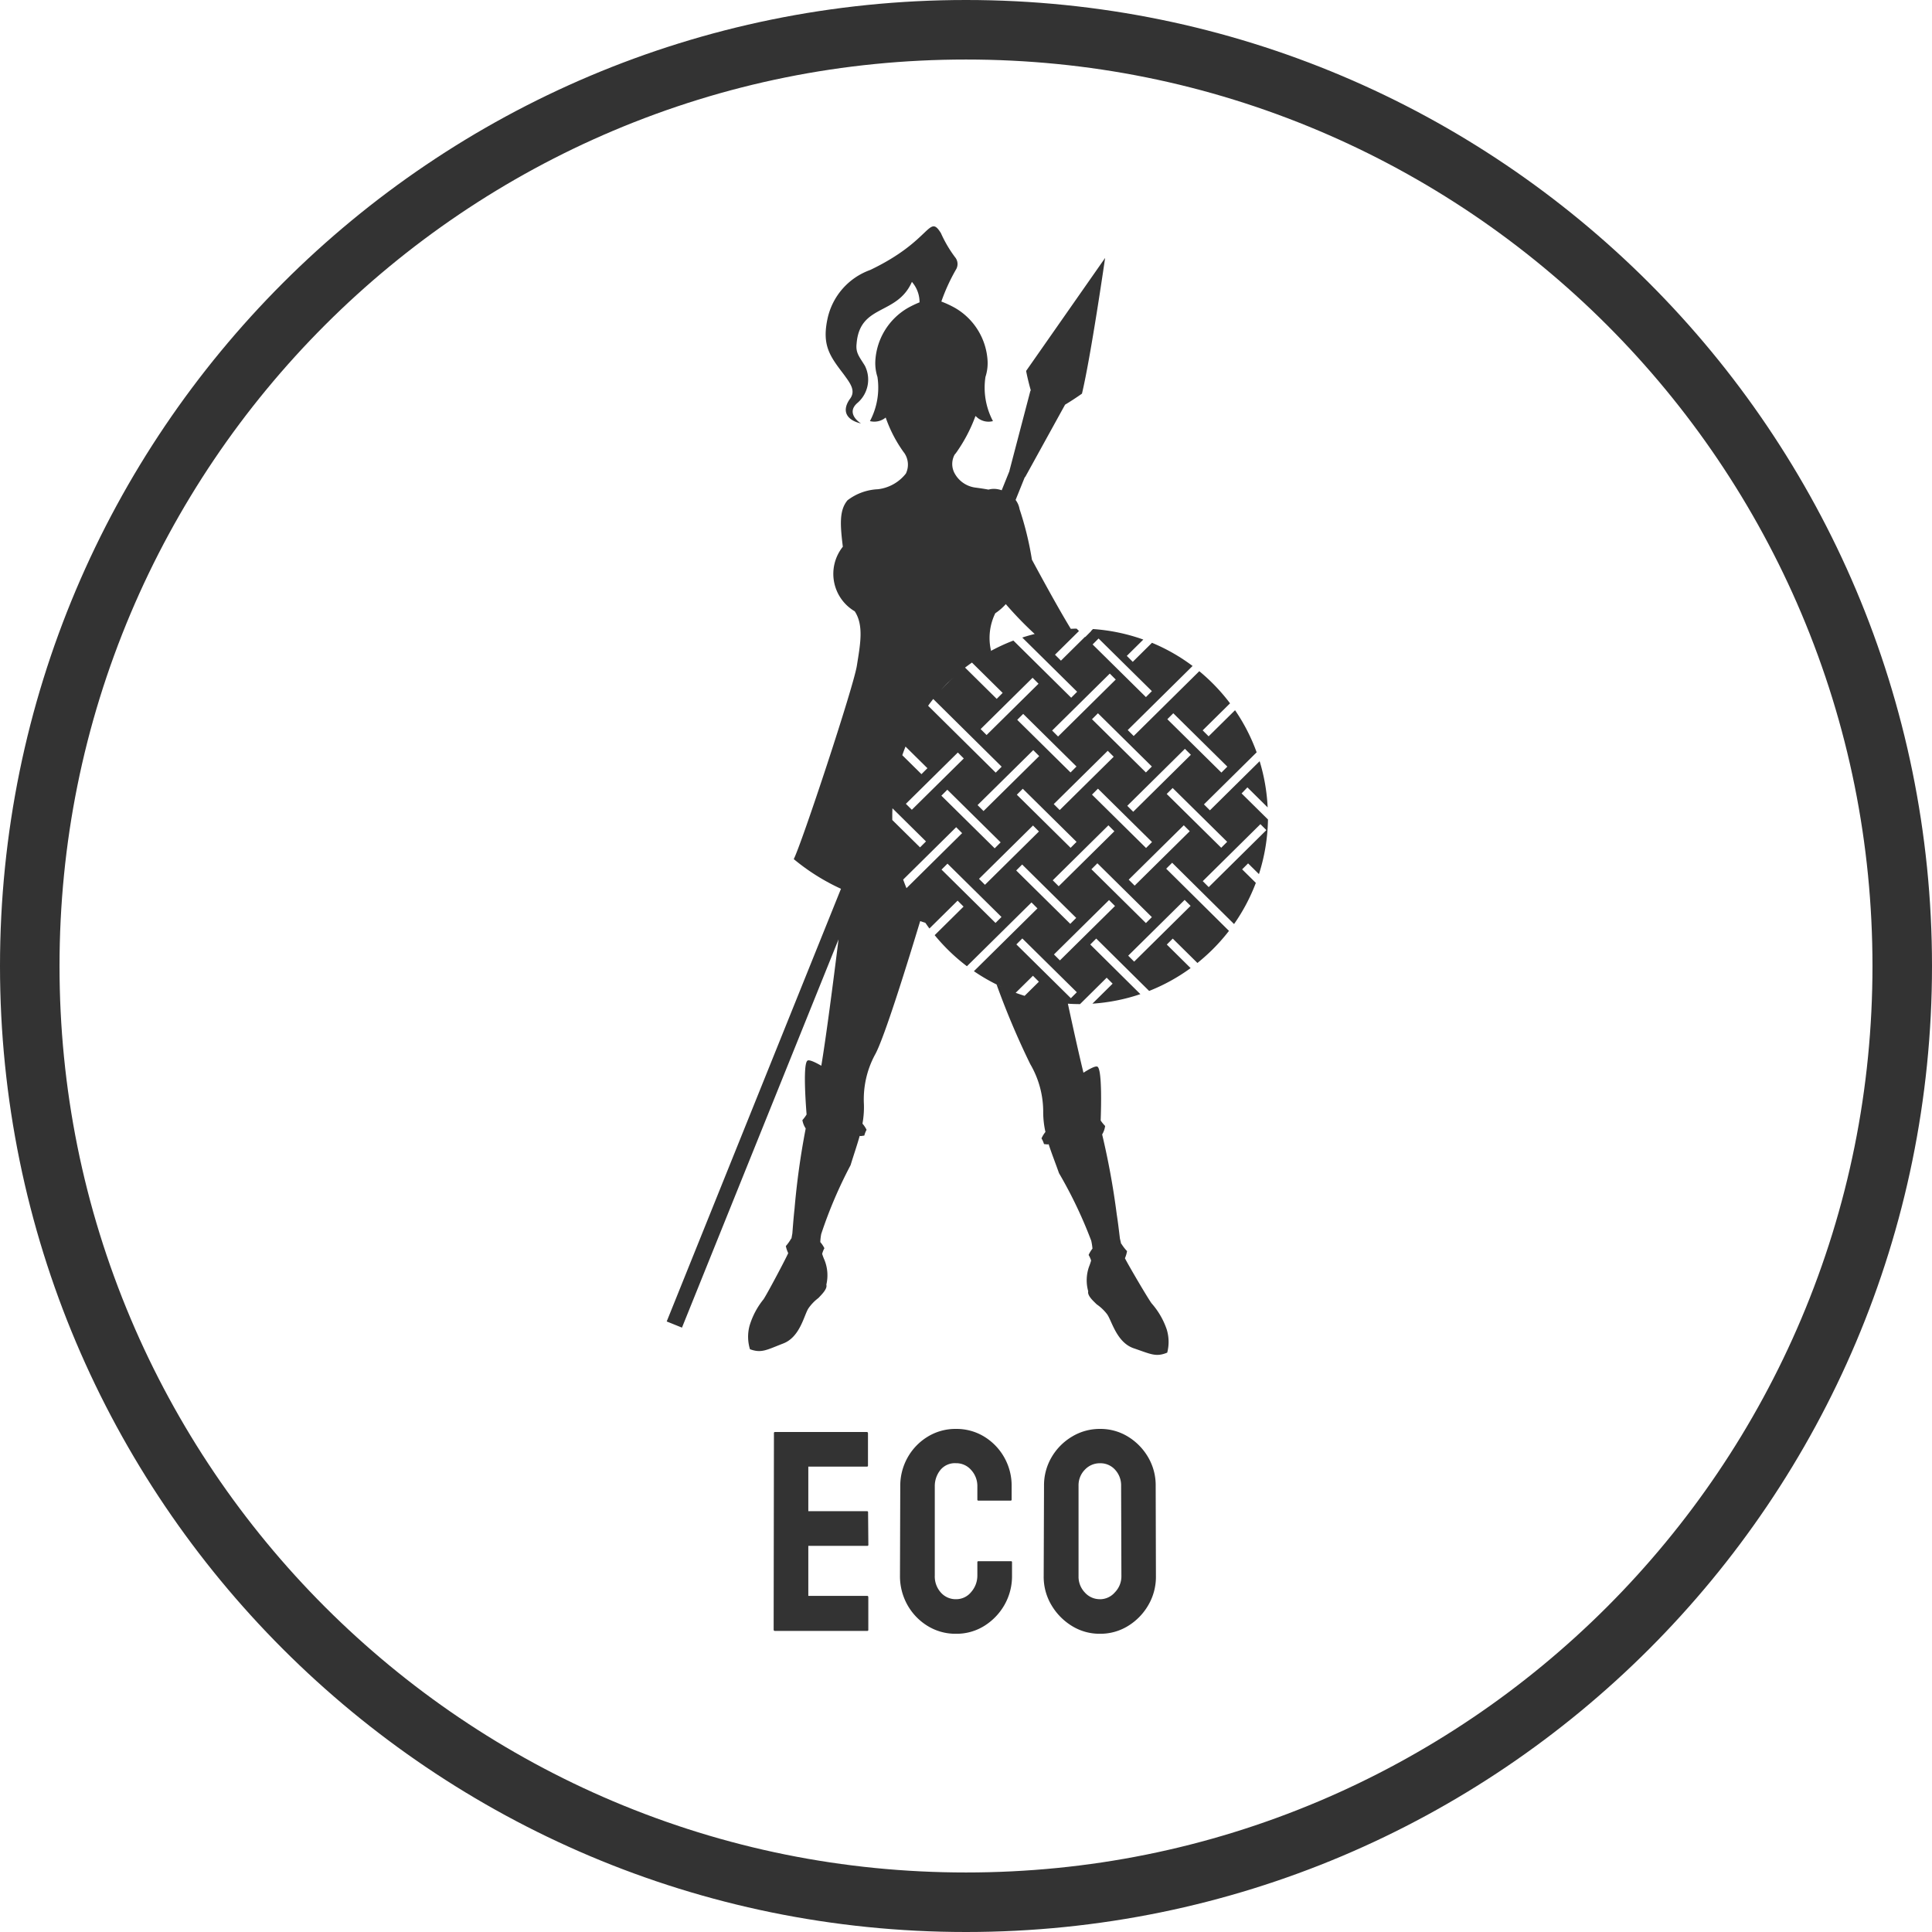<svg xmlns="http://www.w3.org/2000/svg" width="162.292" height="162.292" viewBox="0 0 162.292 162.292">
  <g id="Group_3263" data-name="Group 3263" transform="translate(-2622 -623)">
    <g id="Path_15979" data-name="Path 15979" transform="translate(2622 623)" fill="none">
      <path d="M81.146,0A81.146,81.146,0,1,1,0,81.146,81.146,81.146,0,0,1,81.146,0Z" stroke="none"/>
      <path d="M 81.146 5 C 70.864 5 60.893 7.013 51.508 10.982 C 46.997 12.89 42.646 15.252 38.576 18.002 C 34.542 20.726 30.75 23.856 27.303 27.303 C 23.856 30.75 20.726 34.542 18.002 38.576 C 15.252 42.646 12.89 46.997 10.982 51.508 C 7.013 60.893 5 70.864 5 81.146 C 5 91.428 7.013 101.399 10.982 110.784 C 12.89 115.295 15.252 119.646 18.002 123.716 C 20.726 127.75 23.856 131.542 27.303 134.989 C 30.75 138.436 34.542 141.566 38.576 144.29 C 42.646 147.04 46.997 149.402 51.508 151.31 C 60.893 155.279 70.864 157.292 81.146 157.292 C 91.428 157.292 101.399 155.279 110.784 151.31 C 115.295 149.402 119.646 147.04 123.716 144.29 C 127.75 141.566 131.542 138.436 134.989 134.989 C 138.436 131.542 141.566 127.75 144.29 123.716 C 147.04 119.646 149.402 115.295 151.31 110.784 C 155.279 101.399 157.292 91.428 157.292 81.146 C 157.292 70.864 155.279 60.893 151.31 51.508 C 149.402 46.997 147.04 42.646 144.29 38.576 C 141.566 34.542 138.436 30.75 134.989 27.303 C 131.542 23.856 127.75 20.726 123.716 18.002 C 119.646 15.252 115.295 12.89 110.784 10.982 C 101.399 7.013 91.428 5 81.146 5 M 81.146 0 C 125.962 0 162.292 36.33 162.292 81.146 C 162.292 125.962 125.962 162.292 81.146 162.292 C 36.33 162.292 0 125.962 0 81.146 C 0 36.33 36.33 0 81.146 0 Z" stroke="none" fill="#333"/>
    </g>
    <path id="Path_15980" data-name="Path 15980" d="M-15.912,0q-.1,0-.1-.12l.024-16.488a.085.085,0,0,1,.1-.1h7.7q.1,0,.1.12V-13.9a.085.085,0,0,1-.1.1H-13.1v3.744h4.92a.085.085,0,0,1,.1.1l.024,2.712a.085.085,0,0,1-.1.1H-13.1v4.2H-8.16q.1,0,.1.12V-.1a.085.085,0,0,1-.1.1ZM-.7.24A4.451,4.451,0,0,1-3.084-.42,4.837,4.837,0,0,1-4.776-2.184,4.935,4.935,0,0,1-5.4-4.656l.024-7.488a4.849,4.849,0,0,1,.612-2.412,4.769,4.769,0,0,1,1.68-1.752A4.451,4.451,0,0,1-.7-16.968a4.451,4.451,0,0,1,2.376.648,4.8,4.8,0,0,1,1.68,1.74,4.822,4.822,0,0,1,.624,2.436v1.1a.085.085,0,0,1-.1.1H1.2a.085.085,0,0,1-.1-.1v-1.1a1.982,1.982,0,0,0-.516-1.368A1.654,1.654,0,0,0-.7-14.088a1.57,1.57,0,0,0-1.32.588,2.151,2.151,0,0,0-.456,1.356v7.488a2.024,2.024,0,0,0,.516,1.44A1.659,1.659,0,0,0-.7-2.664,1.613,1.613,0,0,0,.588-3.276,2.084,2.084,0,0,0,1.1-4.656v-1.1a.085.085,0,0,1,.1-.1H3.912a.085.085,0,0,1,.1.1v1.1a4.862,4.862,0,0,1-.636,2.472A4.97,4.97,0,0,1,1.68-.42,4.39,4.39,0,0,1-.7.24Zm12.1,0A4.408,4.408,0,0,1,9.036-.42,5.068,5.068,0,0,1,7.32-2.172a4.638,4.638,0,0,1-.648-2.412L6.7-12.192a4.641,4.641,0,0,1,.636-2.4A4.864,4.864,0,0,1,9.048-16.32a4.488,4.488,0,0,1,2.352-.648,4.408,4.408,0,0,1,2.352.648,4.93,4.93,0,0,1,1.692,1.728,4.641,4.641,0,0,1,.636,2.4L16.1-4.584a4.706,4.706,0,0,1-.636,2.412,4.965,4.965,0,0,1-1.7,1.752A4.408,4.408,0,0,1,11.4.24Zm0-2.9a1.662,1.662,0,0,0,1.26-.588,1.917,1.917,0,0,0,.54-1.332l-.024-7.608a1.921,1.921,0,0,0-.5-1.344,1.649,1.649,0,0,0-1.272-.552,1.715,1.715,0,0,0-1.272.54A1.861,1.861,0,0,0,9.6-12.192v7.608a1.914,1.914,0,0,0,.528,1.356A1.68,1.68,0,0,0,11.4-2.664Z" transform="translate(2703 760)" fill="#333"/>
    <path id="Path_15924" data-name="Path 15924" d="M970.18,534.548l1.7,1.682a15.8,15.8,0,0,0-.673-3.882l-4.178,4.128-.5-.5,4.427-4.374a15.68,15.68,0,0,0-1.815-3.537l-2.219,2.193-.5-.5,2.3-2.271a16,16,0,0,0-2.584-2.7l-5.511,5.445-.5-.5,5.448-5.383a15.648,15.648,0,0,0-3.411-1.947l-1.615,1.6-.5-.5,1.387-1.372a15.794,15.794,0,0,0-4.228-.883l-.163.161.011.011-.5.5-.018-.017-2.021,2-.5-.5,2.015-1.99-.2-.2c-.163,0-.326.01-.488.017-1.1-1.807-2.537-4.464-3.266-5.811a26.693,26.693,0,0,0-1.037-4.241,1.769,1.769,0,0,0-.333-.774l.774-1.92.023.009,3.359-6.093c.449-.269.927-.578,1.418-.926.756-3.162,1.945-11.4,1.945-11.4l-6.636,9.492s.126.7.4,1.658l-.034-.014-1.769,6.75.009,0-.657,1.63a2.1,2.1,0,0,0-.54-.113,1.669,1.669,0,0,0-.568.058c-.381-.07-.751-.124-1.056-.164a2.332,2.332,0,0,1-1.81-1.239,1.639,1.639,0,0,1,.023-1.54,1.678,1.678,0,0,0,.148-.185,13.1,13.1,0,0,0,1.6-3.055c.028.025.062.046.087.074a1.46,1.46,0,0,0,1.382.354,6,6,0,0,1-.63-3.713,3.719,3.719,0,0,0,.18-1.306v-.008a5.5,5.5,0,0,0-2.722-4.473,8.447,8.447,0,0,0-1.164-.543,15.833,15.833,0,0,1,1.258-2.737.894.894,0,0,0-.111-.994,10.468,10.468,0,0,1-1.185-2.021c-1.041-1.659-.766.629-5.937,3.1a5.6,5.6,0,0,0-3.592,4.118c-.465,2.2.191,3.112,1.348,4.622.549.761,1.087,1.406.515,2.127-.733,1.075-.139,1.779.956,2.026-.375-.232-1.208-.974-.269-1.751a2.583,2.583,0,0,0,.586-3.111c-.477-.772-.778-1.075-.687-1.853.275-3.34,3.386-2.333,4.645-5.177a2.6,2.6,0,0,1,.642,1.718,8.547,8.547,0,0,0-.994.477,5.5,5.5,0,0,0-2.722,4.473v.008a3.736,3.736,0,0,0,.179,1.306,6,6,0,0,1-.63,3.713,1.494,1.494,0,0,0,1.323-.3,11.336,11.336,0,0,0,1.519,2.922l.028.032a1.729,1.729,0,0,1,.151,1.749,3.5,3.5,0,0,1-2.349,1.32,4.519,4.519,0,0,0-2.557.929c-.7.841-.62,2.038-.392,3.9a3.65,3.65,0,0,0,1,5.425c.781,1.195.458,2.8.177,4.576s-4.6,14.848-5.3,16.24a17.836,17.836,0,0,0,3.967,2.493L921.4,579.412l1.282.517,13.152-32.615c-.462,3.721-1.044,8.2-1.448,10.616-.536-.307-.988-.512-1.146-.438-.4.187-.179,3.4-.09,4.533a3.217,3.217,0,0,1-.353.475,1.834,1.834,0,0,0,.279.7,64.4,64.4,0,0,0-.94,6.763c-.078.686-.127,1.375-.181,2.049-.017.094-.046.259-.077.434l-.023,0a3.659,3.659,0,0,1-.448.633,2.613,2.613,0,0,0,.2.593c-.223.506-1.692,3.287-2.069,3.871a6.466,6.466,0,0,0-1.183,2.243,3.581,3.581,0,0,0,.039,1.958c.968.352,1.389.061,2.8-.485s1.739-2.366,2.107-2.942a3.812,3.812,0,0,1,.845-.878c.248-.269.771-.76.664-1.121a3.434,3.434,0,0,0-.163-2.083,4.532,4.532,0,0,1-.189-.5,2.09,2.09,0,0,1,.188-.475,2.409,2.409,0,0,0-.339-.511h-.006a4.769,4.769,0,0,1,.077-.679,37.568,37.568,0,0,1,2.466-5.784c.281-.918.555-1.7.765-2.461l.1.012.29-.04a2.046,2.046,0,0,1,.19-.485,2.372,2.372,0,0,0-.339-.511h-.007a7.728,7.728,0,0,0,.122-1.649,7.912,7.912,0,0,1,.917-4.122c.777-1.331,2.873-8.152,3.811-11.25l.432.145c-.061-.088-.117-.177-.175-.266.165.251.337.5.518.742l2.368-2.339.5.5-2.427,2.4q.438.535.93,1.039a15.919,15.919,0,0,0,1.779,1.57l5.425-5.358.5.5-5.339,5.275a15.64,15.64,0,0,0,2.424,1.361c-.174-.078-.347-.156-.518-.241a67.034,67.034,0,0,0,2.825,6.679,7.921,7.921,0,0,1,1.091,4.08,7.7,7.7,0,0,0,.191,1.642H953.2a2.391,2.391,0,0,0-.317.525,2.088,2.088,0,0,1,.211.477l.29.029.1-.016c.241.751.549,1.522.868,2.427a37.628,37.628,0,0,1,2.708,5.675,4.823,4.823,0,0,1,.105.675h-.006a2.4,2.4,0,0,0-.317.525,2.064,2.064,0,0,1,.208.467,4.3,4.3,0,0,1-.168.5,3.439,3.439,0,0,0-.074,2.088c-.091.365.452.834.711,1.092a3.825,3.825,0,0,1,.882.841c.391.56.8,2.364,2.229,2.85s1.861.76,2.814.367a3.579,3.579,0,0,0-.044-1.958,6.464,6.464,0,0,0-1.276-2.192c-.4-.566-1.987-3.283-2.232-3.779a2.583,2.583,0,0,0,.177-.6,3.68,3.68,0,0,1-.474-.614l-.023,0c-.039-.173-.075-.337-.1-.43-.082-.671-.16-1.358-.268-2.04a64.36,64.36,0,0,0-1.226-6.717,1.817,1.817,0,0,0,.25-.711,3.207,3.207,0,0,1-.374-.46c.041-1.136.122-4.355-.281-4.525-.165-.069-.626.168-1.165.511-.34-1.382-.809-3.482-1.31-5.8l-.037,0c.353.024.706.037,1.059.037l2.238-2.218.5.5-1.7,1.681a15.791,15.791,0,0,0,4.03-.8l-4.208-4.169.5-.5,4.445,4.4a15.68,15.68,0,0,0,3.484-1.918l-2-1.979.5-.5,2.073,2.048q.6-.483,1.168-1.034a15.849,15.849,0,0,0,1.481-1.663l-5.273-5.222.5-.5,5.2,5.149a15.685,15.685,0,0,0,1.83-3.458l-1.151-1.137.5-.5.912.9a15.839,15.839,0,0,0,.759-4.588l-2.216-2.189Zm-1.7,4.571-.5.5L963.4,535.1l.5-.5Zm-14.152,3.734-.5-.5,4.676-4.618.5.5Zm7.826,2.592-.5.5-4.577-4.521.5-.5Zm-17.181-10.7,4.478,4.421-.5.5-4.479-4.421Zm-2.982,1.683-.5-.5,4.364-4.309.5.5Zm9.354-8.055,4.477,4.421-.5.5-4.478-4.421Zm-3.075,1.776-.5-.5,4.364-4.309.5.5Zm10.178,1.324.5.5-4.536,4.479-.5-.5Zm-6.258-.055.5.5-4.677,4.617-.5-.5Zm-.021,6.333.5.5-4.536,4.479-.5-.5Zm-1.358-2.588.5-.5,4.517,4.461-.5.5Zm6.314-.007.5-.5,4.541,4.483-.5.5Zm3.463,1.44-.5-.5,4.843-4.787.5.5Zm3.365-8.275,4.541,4.483-.5.5-4.54-4.483Zm-1.8,4.473-.5.5-4.528-4.471.5-.5Zm-4.476-10.752,4.478,4.421-.5.5-4.478-4.421Zm.942,2.947.5.5-4.844,4.785-.5-.5Zm-9.608-5.075a4.622,4.622,0,0,0,.874-.76,30.332,30.332,0,0,0,2.427,2.508c-.35.087-.7.185-1.044.3l4.609,4.553-.5.5-4.855-4.8a15.7,15.7,0,0,0-2.012.937c.046-.025.09-.054.135-.078A4.714,4.714,0,0,1,949.006,519.911Zm-1.967,4.153,0,0,2.576,2.545-.5.5-2.659-2.627C946.652,524.344,946.844,524.2,947.039,524.065Zm-1.951,1.618c.154-.15.316-.288.474-.431-.157.141-.314.282-.467.431q-.346.337-.666.691C944.641,526.138,944.858,525.907,945.088,525.683Zm-1.3,1.443,5.743,5.681-.5.5-5.676-5.615,0,0C943.492,527.5,943.636,527.313,943.786,527.126Zm-2.326,3.993,0,.005,1.833,1.811-.5.5-1.61-1.591Q941.316,531.481,941.46,531.119Zm-1.119,6.169c0-.082,0-.162,0-.244v-.137q0-.3.015-.605l0,0h0l2.817,2.783-.5.5-2.331-2.3Zm1.193,5.724q-.148-.358-.278-.722l0,0,4.452-4.4.5.5Zm7.48,2.92-4.535-4.48.5-.5,4.536,4.48Zm1.737-4.407.5-.5,4.541,4.484-.5.5Zm.707,10.531q-.379-.117-.753-.253l1.452-1.433.5.5Zm3.885.2-4.578-4.52.5-.5,4.578,4.519Zm-.92-3.176-.5-.5,4.627-4.569.5.5ZM964.908,544l.5.5-4.741,4.685-.5-.5Zm-4.2-1.2-.5-.5,4.628-4.569.5.5Zm10.565-5.163.5.5-4.843,4.787-.5-.5Z" transform="translate(1756.605 154.594)" fill="#333"/>
  </g>
</svg>
